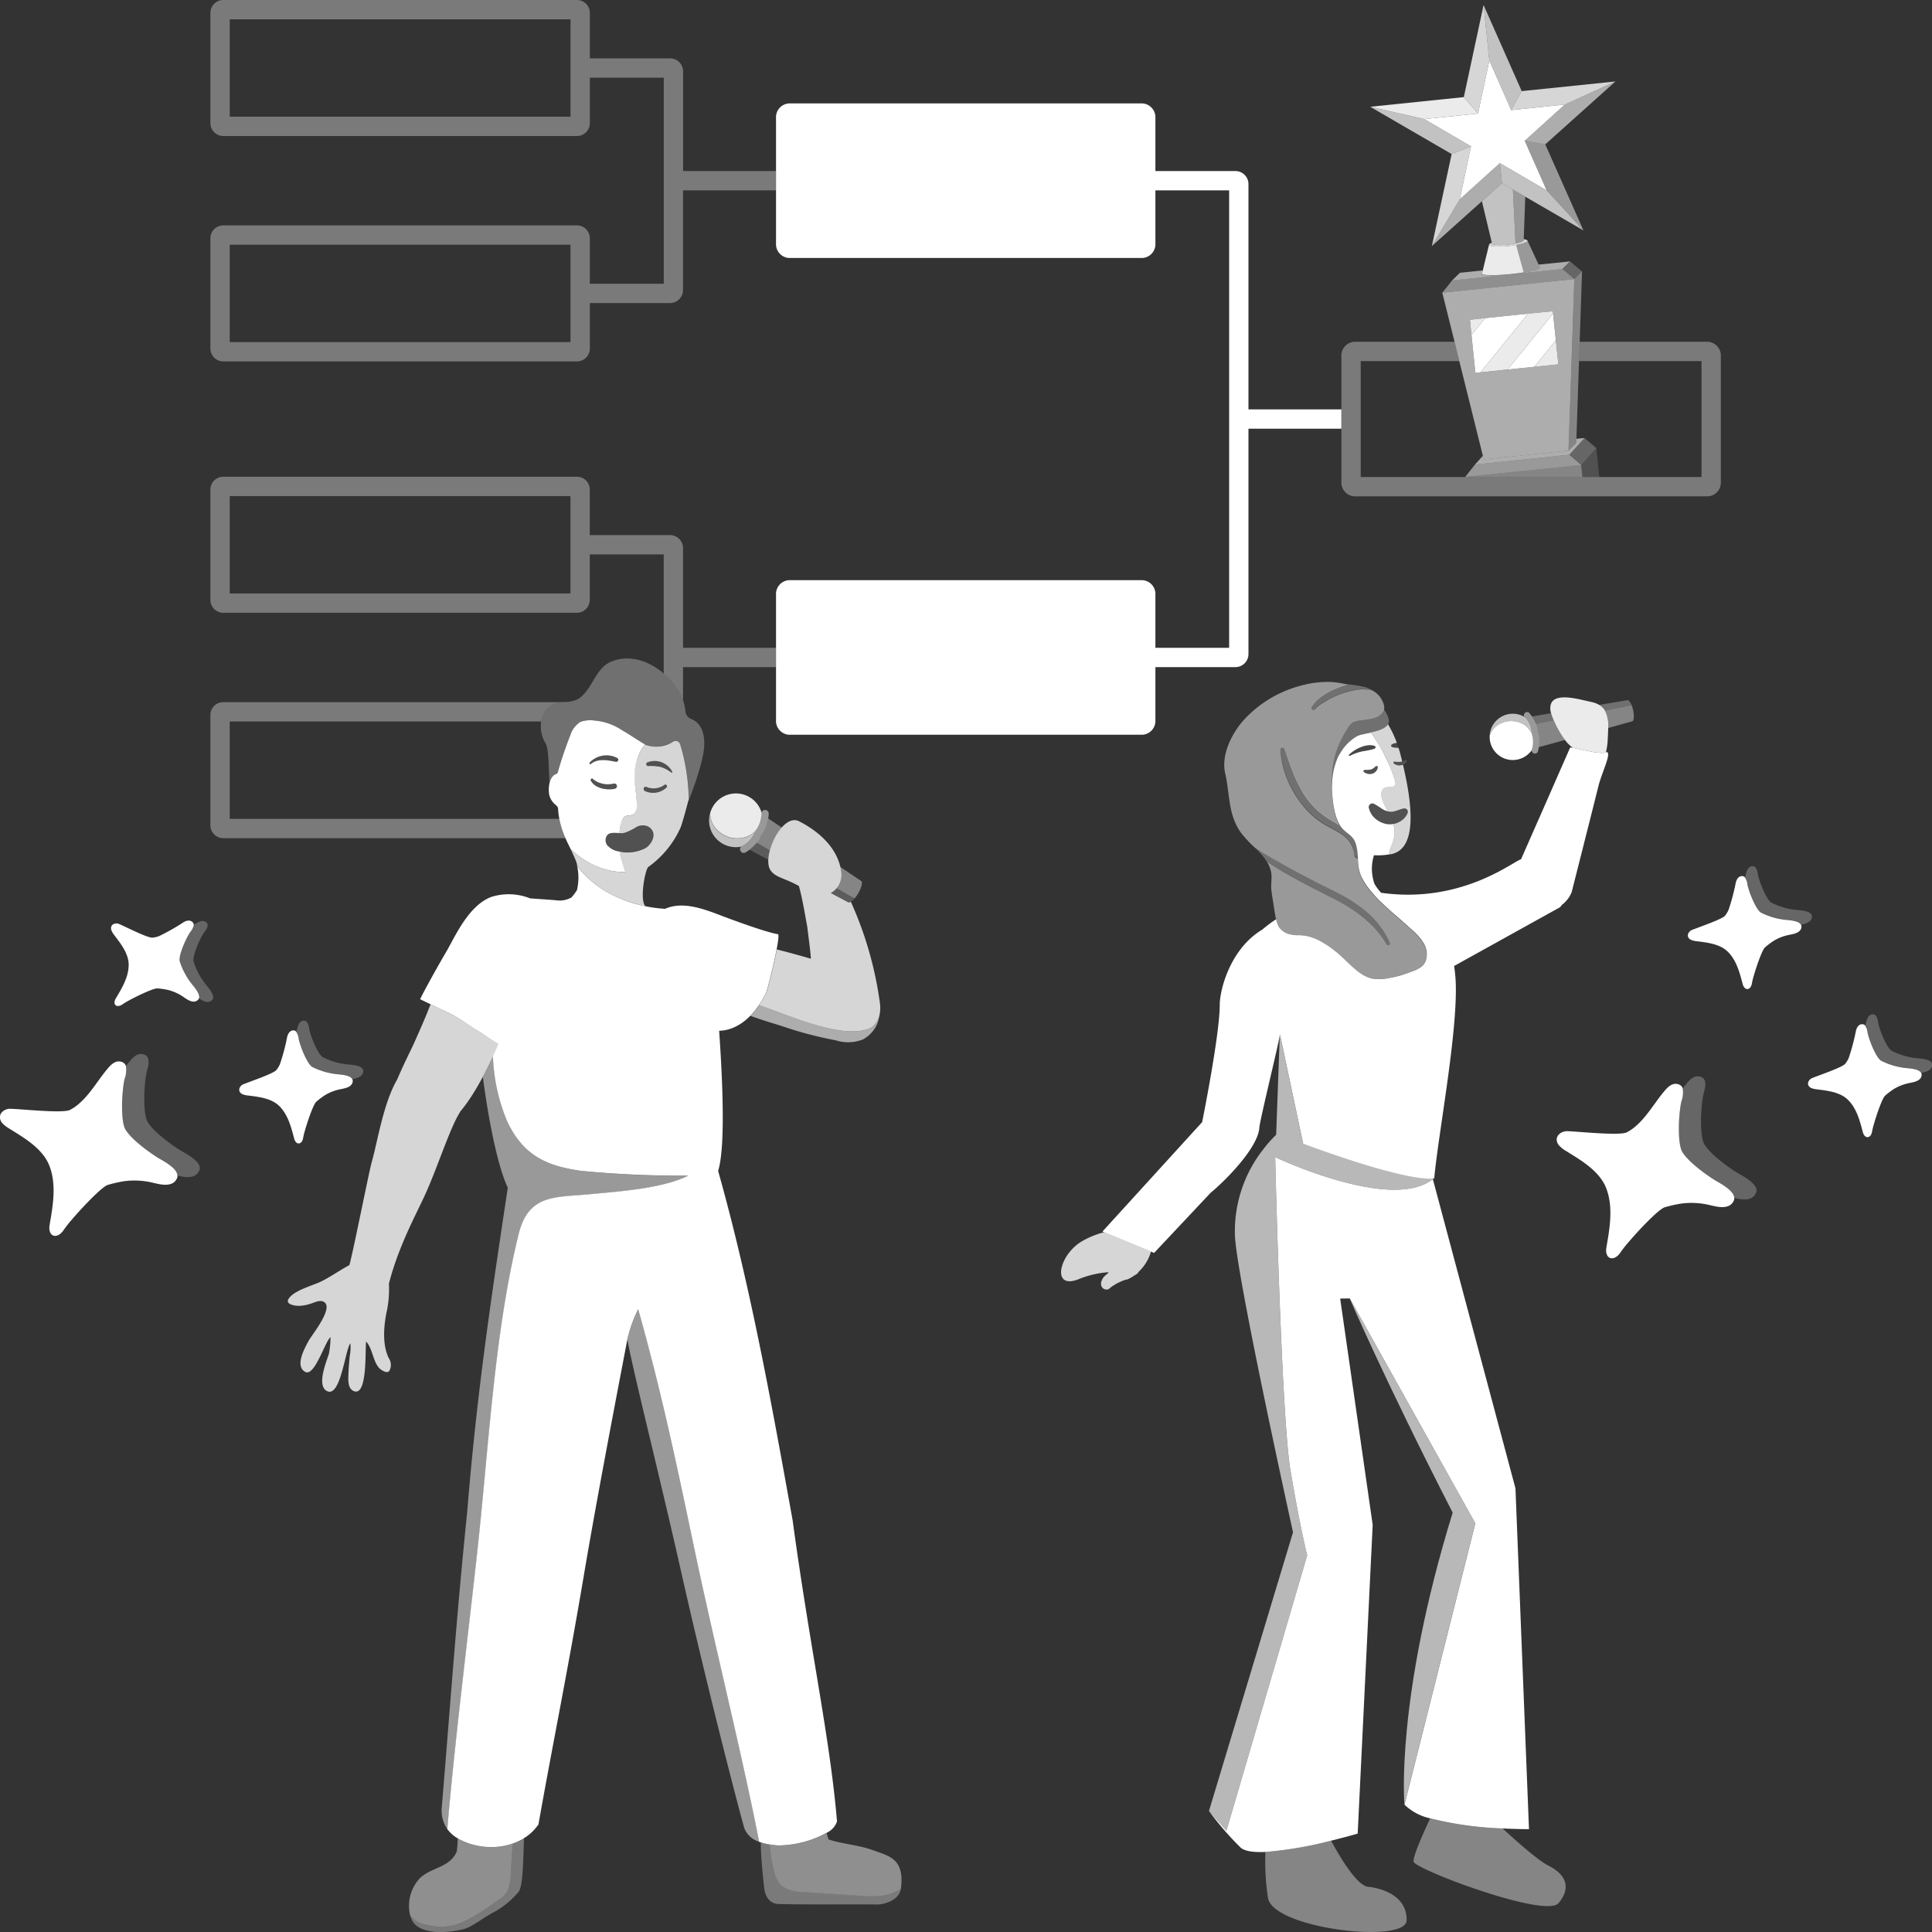 <svg viewBox="0 0 300 300" xmlns="http://www.w3.org/2000/svg"><rect x="0" y="0" width="300" height="300" fill="#333333" stroke="none"/><g fill="#fff"><path d="m 267.21 55.35 v 19.45 a 2.14 2.14 0 0 1 -2 2.27 h -54.92 a 2.15 2.15 0 0 1 -2 -2.27 v -19.45 a 2.15 2.15 0 0 1 2 -2.28 h 15.57 l .74 3 h -15.31 v 18 h 52.92 v -18 h -19.02 l .1 -3 h 19.92 a 2.15 2.15 0 0 1 2 2.28 z" opacity=".35"/><path d="m 261.07 171.05 c -.46 2.1 -.62 6.59 .15 7.84 .95 1.56 3.53 3.42 4.99 4.34 .51 .32 3.05 1.56 3.07 2.79 1.01 .23 2.83 .64 3.42 -.85 .52 -1.33 -2.48 -2.77 -3.04 -3.12 -1.46 -.93 -4.04 -2.79 -4.99 -4.34 -.77 -1.25 -.61 -5.74 -.15 -7.84 .08 -.36 .74 -2.1 -.28 -2.6 -1.04 -.5 -1.86 .43 -2.17 .77 -.27 .31 -.54 .64 -.8 .98 a 4.06 4.06 0 0 1 -.2 2.03 z" opacity=".25"/><path d="m 251.65 194.44 a 18.51 18.51 0 0 1 1.23 -1.56 c 1.78 -2.09 4.74 -5.16 5.61 -5.41 a 20.44 20.44 0 0 1 2.51 -.57 12.01 12.01 0 0 1 4.5 .23 c .87 .18 3.1 .9 3.76 -.78 a .84 .84 0 0 0 .03 -.34 c -.02 -1.23 -2.56 -2.46 -3.07 -2.79 -1.46 -.93 -4.04 -2.79 -4.99 -4.34 -.77 -1.25 -.61 -5.74 -.15 -7.84 a 4.07 4.07 0 0 0 .21 -2.03 .93 .93 0 0 0 -.49 -.57 c -1.04 -.5 -1.86 .43 -2.17 .77 -1.52 1.72 -2.8 4.09 -4.61 5.64 a 6.97 6.97 0 0 1 -1.42 .98 c -.86 .43 -4.84 .12 -7.42 -.07 -.78 -.06 -1.45 -.1 -1.85 -.11 -1.01 -.02 -2.17 .93 -1.3 2.15 a 4.58 4.58 0 0 0 1.12 .91 c 2.3 1.43 5.21 3.09 6.26 5.79 1.13 2.93 .55 6.2 .03 9.2 -.31 1.84 1.19 2.3 2.21 .74 z"/><path d="m 290.03 160.39 c .28 1.28 1.32 3.79 2.06 4.29 a 11.05 11.05 0 0 0 3.85 1.15 c .36 .05 2.07 .1 2.4 .77 .62 -.13 1.73 -.36 1.68 -1.33 -.05 -.87 -2.07 -.91 -2.46 -.96 a 11.1 11.1 0 0 1 -3.85 -1.15 c -.74 -.5 -1.78 -3.02 -2.06 -4.29 -.05 -.22 -.12 -1.35 -.81 -1.36 s -.92 .7 -1 .97 c -.07 .24 -.14 .49 -.19 .74 a 2.46 2.46 0 0 1 .38 1.17 z" opacity=".25"/><path d="m 290.7 175.68 a 11.19 11.19 0 0 1 .29 -1.17 c .46 -1.6 1.32 -4.04 1.74 -4.39 a 12.54 12.54 0 0 1 1.24 -.95 7.28 7.28 0 0 1 2.54 -1 c .52 -.12 1.94 -.28 1.88 -1.37 a .51 .51 0 0 0 -.07 -.19 c -.32 -.67 -2.03 -.72 -2.4 -.77 a 11.05 11.05 0 0 1 -3.85 -1.15 c -.74 -.5 -1.78 -3.02 -2.06 -4.29 a 2.47 2.47 0 0 0 -.4 -1.17 .57 .57 0 0 0 -.41 -.19 c -.7 -.02 -.92 .7 -1 .97 a 32.82 32.82 0 0 1 -1.13 4.27 4.31 4.31 0 0 1 -.54 .9 c -.37 .45 -2.64 1.28 -4.11 1.83 -.45 .17 -.83 .31 -1.05 .4 -.56 .24 -.97 1.06 -.18 1.51 a 2.77 2.77 0 0 0 .84 .22 c 1.63 .21 3.66 .4 4.91 1.63 1.36 1.33 1.86 3.28 2.33 5.07 .32 1.07 1.26 .95 1.43 -.16 z"/><path d="m 271.36 137.38 c .28 1.28 1.32 3.79 2.06 4.29 a 11.05 11.05 0 0 0 3.85 1.14 c .36 .05 2.07 .1 2.4 .77 .62 -.13 1.73 -.36 1.68 -1.33 -.05 -.87 -2.07 -.91 -2.46 -.96 a 11.05 11.05 0 0 1 -3.85 -1.14 c -.74 -.5 -1.78 -3.02 -2.06 -4.29 -.05 -.22 -.12 -1.35 -.81 -1.36 s -.92 .7 -1 .97 c -.07 .24 -.14 .49 -.19 .74 a 2.48 2.48 0 0 1 .38 1.17 z" opacity=".25"/><path d="m 272.04 152.67 a 11.51 11.51 0 0 1 .29 -1.17 c .46 -1.6 1.32 -4.04 1.74 -4.39 a 12.53 12.53 0 0 1 1.24 -.95 7.28 7.28 0 0 1 2.54 -1 c .53 -.12 1.94 -.28 1.88 -1.37 a .51 .51 0 0 0 -.07 -.19 c -.32 -.67 -2.03 -.72 -2.4 -.77 a 11.05 11.05 0 0 1 -3.85 -1.14 c -.74 -.5 -1.78 -3.02 -2.06 -4.29 a 2.47 2.47 0 0 0 -.4 -1.17 .57 .57 0 0 0 -.41 -.19 c -.7 -.02 -.92 .7 -1 .97 a 32.64 32.64 0 0 1 -1.13 4.27 4.2 4.2 0 0 1 -.54 .9 c -.37 .46 -2.64 1.28 -4.11 1.83 -.45 .17 -.83 .31 -1.05 .4 -.56 .24 -.97 1.06 -.18 1.51 a 2.75 2.75 0 0 0 .84 .22 c 1.63 .21 3.66 .4 4.91 1.63 1.36 1.33 1.86 3.28 2.33 5.07 .32 1.07 1.26 .95 1.43 -.17 z"/><path d="m 225.5 43.53 l -1.54 1.92 20.5 -2.12 -1.86 -1.57 z" opacity=".45"/><path d="m 229.03 72.14 l -1.51 1.91 18 -1.85 -1.84 -1.58 z" opacity=".5"/><path d="m 245.72 74.07 h -18.2 v -.02 l 18 -1.86 z" opacity=".4"/><path d="m 243.79 40.59 l -1.19 1.17 1.86 1.57 1.2 -1.17 z" opacity=".25"/><path d="m 246.04 68.01 l -2.36 2.61 1.84 1.58 2.36 -2.62 z" opacity=".25"/><path d="m 248.34 74.07 h -2.62 l -.2 -1.88 2.36 -2.61 z" opacity=".15"/><path d="m 231.26 9.39 l 3.4 7.71 8.33 -.87 -6.23 5.63 3.4 7.7 -7.26 -4.23 -6.23 5.62 1.75 -8.23 -7.25 -4.23 8.34 -.86 z"/><path d="m 221.17 18.49 l -8.41 -1.91 14.54 -1.5 2.21 2.55 z" opacity=".9"/><path d="m 230.37 .78 l .89 8.61 -1.75 8.24 -2.21 -2.55 z" opacity=".8"/><path d="m 231.26 9.39 l -.89 -8.61 5.92 13.37 -1.63 2.95 z" opacity=".7"/><path d="m 250.84 12.65 l -14.55 1.5 -1.63 2.95 8.33 -.87 z" opacity=".8"/><path d="m 212.76 16.58 l 8.41 1.91 7.25 4.23 -3.01 1.2 z" opacity=".7"/><path d="m 222.34 38.21 l 4.33 -7.26 1.75 -8.23 -3.01 1.2 z" opacity=".8"/><path d="m 239.95 22.42 l -3.19 -.56 3.4 7.7 5.72 6.22 z" opacity=".5"/><path d="m 222.34 38.21 l 4.33 -7.26 6.23 -5.62 .33 3.12 z" opacity=".6"/><path d="m 245.88 35.78 l -12.65 -7.33 -.33 -3.12 7.26 4.23 z" opacity=".7"/><path d="m 234.92 29.43 l -1.69 -.98 -3.12 2.8 1.57 6.57 c .02 .23 1.15 .31 2.5 .17 .42 -.04 .81 -.1 1.15 -.17 z" opacity=".7"/><path d="m 234.92 29.43 l .41 8.39 c .77 -.15 1.28 -.35 1.27 -.51 l .24 -6.77 z" opacity=".5"/><path d="m 234.26 38.2 c -1.65 .17 -3.01 .08 -3.04 -.21 l -1.09 4.47 a .08 .08 0 0 0 -.01 .05 c .06 .28 2.09 .3 4.57 .04 .69 -.07 1.34 -.16 1.92 -.25 l -1.18 -4.28 c -.36 .09 -.76 .14 -1.17 .18 z" opacity=".9"/><path d="m 239.15 41.59 a .07 .07 0 0 0 -.02 -.04 l -1.93 -4.16 c .02 .21 -.71 .47 -1.77 .66 l 1.18 4.28 c 1.51 -.24 2.54 -.52 2.54 -.73 z" opacity=".5"/><path d="m 236.6 37.14 l -.01 .17 c .02 .16 -.5 .36 -1.27 .51 -.34 .07 -.73 .13 -1.15 .17 -1.36 .14 -2.48 .06 -2.5 -.17 l -.03 -.14 c -.27 .11 -.43 .22 -.42 .32 .03 .28 1.39 .38 3.04 .21 s 2.97 -.54 2.94 -.82 c -.02 -.12 -.24 -.2 -.6 -.25 z" opacity=".8"/><path d="m 238.91 41.09 l .21 .46 a .07 .07 0 0 1 .02 .04 v .01 c 0 .2 -1.03 .49 -2.54 .73 -.58 .09 -1.23 .18 -1.92 .25 -2.48 .26 -4.51 .24 -4.57 -.04 v -.01 a .08 .08 0 0 1 .01 -.05 l .12 -.49 -3.55 .37 -1.2 1.18 17.1 -1.77 1.19 -1.18 z" opacity=".6"/><path d="m 244.78 68.14 l -.02 .66 -1.2 1.18 -13.16 1.36 -.14 -.56 -1.23 1.36 14.65 -1.52 2.36 -2.61 z" opacity=".6"/><path d="m 230.62 49.4 l -2.13 2.61 .61 5.89 .78 -.08 7.4 -9.11 z"/><path d="m 238.25 56.96 l 3.34 -4.12 -.43 -4.16 -7.07 8.7 z"/><path d="m 230.62 49.4 l -2.37 .25 .24 2.36 z" opacity=".9"/><path d="m 241.16 48.68 l -.04 -.36 -3.84 .39 -7.4 9.11 4.21 -.44 z" opacity=".9"/><path d="m 238.25 56.96 l 3.73 -.39 -.39 -3.73 z" opacity=".9"/><path d="m 239.95 22.42 l -3.19 -.56 6.23 -5.63 7.85 -3.58 z" opacity=".6"/><path d="m 245.66 42.15 l -.37 10.92 -.1 3 -.43 12.73 -1.2 1.18 .47 -13.91 .1 -3 .33 -9.74 z" opacity=".4"/><path d="m 223.96 45.45 l 1.9 7.62 .74 3 3.8 15.27 13.16 -1.36 .47 -13.91 .1 -3 .33 -9.74 z m 17.97 10.62 l .05 .5 -12.88 1.33 -.19 -1.83 -.31 -3 -.35 -3.42 12.87 -1.33 .5 4.75 z" opacity=".6"/><path d="m 237.85 113.9 a 4.53 4.53 0 0 1 .03 2.48 .54 .54 0 0 0 -.01 .07 3.59 3.59 0 0 1 -6.55 -2.22 l .03 -.07 a 3.08 3.08 0 0 1 1.67 -1.81 3.74 3.74 0 0 1 3.67 .21 3.26 3.26 0 0 1 1.16 1.34 z"/><path d="m 236.77 111.38 a 4.66 4.66 0 0 1 1.06 2.39 c .01 .05 .02 .09 .03 .13 a 3.26 3.26 0 0 0 -1.17 -1.33 3.74 3.74 0 0 0 -3.67 -.21 3.08 3.08 0 0 0 -1.67 1.81 l -.03 .07 a 3.59 3.59 0 0 1 5.4 -2.92 .47 .47 0 0 0 .05 .06 z" opacity=".7"/><path d="m 238.78 113.56 a 5.56 5.56 0 0 0 -1.29 -2.83 .49 .49 0 0 0 -.73 .66 6.65 6.65 0 0 1 1.11 4.99 .49 .49 0 0 0 .94 .29 5.57 5.57 0 0 0 -.03 -3.11 z" opacity=".5"/><path d="m 253.44 112.01 l -3.24 .9 -.48 .14 a 5.11 5.11 0 0 0 -.52 -2.73 l 4.16 -.82 a 4.51 4.51 0 0 1 .23 .76 c .19 .9 .14 1.69 -.15 1.75 z" opacity=".4"/><path d="m 243.02 114.9 l -1.96 .54 -2.1 .58 a 6.58 6.58 0 0 0 -.19 -2.47 c -.09 -.43 -.2 -.79 -.3 -1.11 l 2.81 -.56 a 14.67 14.67 0 0 0 1.74 3.02 z" opacity=".4"/><path d="m 241.29 111.89 l -2.81 .56 a 5.05 5.05 0 0 0 -.58 -1.2 l 2.96 -.5 a 9.33 9.33 0 0 0 .43 1.14 z" opacity=".3"/><path d="m 253.36 109.49 l -4.16 .82 a 2.35 2.35 0 0 0 -.87 -.85 l 4.38 -.74 c .19 -.02 .44 .29 .65 .77 z" opacity=".3"/><path d="m 222.49 183.09 c -6.44 5.16 -24.48 -3.41 -24.48 -3.41 s .94 40.1 2.37 48.62 2.6 13.22 2.6 13.22 l -12.54 42.75 -2.71 -3.07 a 46.02 46.02 0 0 0 4.89 5.67 c .64 .6 2.07 .78 3.87 .7 a 59.29 59.29 0 0 0 10.2 -1.75 c 2.4 -.59 4.13 -1.1 4.13 -1.1 l 2.33 -47.93 -5.05 -35.15 1.49 -.02 19.5 34.92 -11 43.69 a 8.27 8.27 0 0 0 3.99 2.12 53.37 53.37 0 0 0 11.25 1.57 c 2.39 .12 4.09 .11 4.09 .11 l -2.1 -52.92 z"/><path d="m 198.01 179.68 s 18.04 8.57 24.48 3.41 c .06 -.05 .12 -.09 .18 -.14 -.07 .01 -.14 .01 -.21 .01 -5.15 .28 -20.13 -5.42 -20.13 -5.42 l -.04 -.19 -.71 -3.35 -2.85 -13.46 -.55 15.19 -.02 .48 a 17.9 17.9 0 0 0 -1.9 2.13 20.53 20.53 0 0 0 -4.49 13.73 c .41 6.92 9.01 45.86 9.01 45.86 l -13.05 43.27 2.71 3.07 12.54 -42.74 s -1.16 -4.71 -2.6 -13.22 -2.37 -48.63 -2.37 -48.63 z" opacity=".65"/><path d="m 209.58 201.62 s 5.34 12.48 15.99 33.26 c -8.96 29.08 -7.49 45.34 -7.49 45.34 l 11 -43.69 z" opacity=".65"/><path d="m 221.54 148.22 a 3.49 3.49 0 0 1 -.06 .61 l -.11 .35 a 2.6 2.6 0 0 1 -.39 .64 2.69 2.69 0 0 1 -.69 .55 5.34 5.34 0 0 1 -.82 .39 c -.59 .24 -1.18 .45 -1.78 .62 s -1.21 .33 -1.84 .45 a 7.31 7.31 0 0 1 -2.81 .12 4.91 4.91 0 0 1 -1.51 -.61 c -.24 -.14 -.47 -.31 -.69 -.47 a 26.77 26.77 0 0 1 -2.19 -1.98 c -.32 -.32 -.64 -.61 -.95 -.87 a 2.51 2.51 0 0 0 -.27 -.22 c -.16 -.13 -.32 -.26 -.48 -.39 a 13.64 13.64 0 0 0 -1.78 -1.18 8.77 8.77 0 0 0 -1.15 -.55 6.3 6.3 0 0 0 -2.55 -.46 3.87 3.87 0 0 1 -.95 -.11 2.92 2.92 0 0 1 -1.89 -1.13 .88 .88 0 0 1 -.13 -.2 5.03 5.03 0 0 1 -.26 -.75 c -.01 -.06 -.04 -.12 -.05 -.16 l -.04 -.14 a 6.27 6.27 0 0 1 -.14 -.64 c -.01 -.06 -.01 -.12 -.02 -.16 -.11 -.56 -.18 -1.13 -.26 -1.66 -.13 -.75 -.27 -1.53 -.33 -2.28 -.06 -.82 .13 -1.66 -.01 -2.49 a 4.91 4.91 0 0 0 -.65 -1.67 c .62 .4 1.25 .79 1.88 1.18 2 1.2 4.07 2.28 6.13 3.34 .51 .26 1.01 .52 1.52 .77 .53 .27 1.06 .53 1.58 .81 a 26.96 26.96 0 0 1 2.89 1.8 19.93 19.93 0 0 1 1.95 1.62 14.37 14.37 0 0 1 2.62 3.29 c .01 .02 .04 .02 .05 .04 a .21 .21 0 0 0 .18 .08 .19 .19 0 0 0 .14 -.01 .27 .27 0 0 0 .13 -.34 13.4 13.4 0 0 0 -4.47 -5.49 26.09 26.09 0 0 0 -3.4 -2.15 c -.89 -.49 -1.8 -.94 -2.69 -1.36 -2.07 -1.04 -4.12 -2.13 -6.13 -3.25 -.37 -.21 -.73 -.42 -1.09 -.62 -.74 -.42 -1.46 -.85 -2.18 -1.29 -.35 -.22 -.71 -.45 -1.06 -.68 a 21.21 21.21 0 0 1 -1.93 -2.05 c -2.21 -2.85 -1.85 -6.12 -2.61 -9.41 -.66 -2.81 .96 -6.14 2.84 -8.26 a 18.27 18.27 0 0 1 8.71 -5.33 15.61 15.61 0 0 1 5.15 -.61 19.7 19.7 0 0 1 2.35 .39 10.48 10.48 0 0 0 -1.45 .46 13.13 13.13 0 0 0 -1.37 .61 11.13 11.13 0 0 0 -1.54 1 5.19 5.19 0 0 0 -1.27 1.4 .3 .3 0 0 0 .11 .41 .28 .28 0 0 0 .19 .04 .35 .35 0 0 0 .18 -.08 l .02 -.02 a 6.44 6.44 0 0 1 1.29 -1 c .24 -.15 .47 -.29 .72 -.44 s .51 -.27 .75 -.39 a 13.39 13.39 0 0 1 3.19 -1.07 c .28 -.06 .55 -.11 .84 -.14 a 4.37 4.37 0 0 1 .8 -.04 c .36 .01 .73 .04 1.09 .06 .06 .04 .13 .05 .19 .08 .16 .09 .33 .19 .48 .29 a 3.57 3.57 0 0 1 1.34 1.89 1.73 1.73 0 0 1 .04 .92 .68 .68 0 0 1 -.05 .15 2.04 2.04 0 0 1 -.49 .55 2.4 2.4 0 0 1 -.36 .24 3.73 3.73 0 0 1 -1.19 .39 2.28 2.28 0 0 1 -.41 .07 c -.42 .07 -.85 .11 -1.26 .17 a 3.97 3.97 0 0 0 -.68 .14 1.34 1.34 0 0 0 -.26 .09 1.37 1.37 0 0 0 -.22 .12 2.8 2.8 0 0 0 -.75 .91 c -.15 .25 -.29 .48 -.44 .73 s -.27 .47 -.39 .72 a 13.3 13.3 0 0 0 -1.35 3.84 c -.06 .27 -.09 .55 -.13 .84 -.01 .19 -.04 .4 -.05 .61 0 .05 -.01 .09 -.01 .14 -.01 .21 -.02 .44 -.04 .66 v .04 c -.02 .53 -.02 1.11 -.01 1.69 a 20.99 20.99 0 0 0 .22 2.57 .56 .56 0 0 0 .02 .14 c .04 .22 .07 .44 .12 .66 .01 .05 .01 .09 .02 .14 .06 .26 .12 .51 .19 .75 a .04 .04 0 0 1 .01 .04 c .07 .21 .14 .41 .22 .61 .02 .07 .05 .13 .07 .19 .07 .15 .13 .29 .21 .44 .02 .05 .06 .11 .08 .17 .02 .04 .05 .08 .07 .12 -.39 -.25 -.81 -.48 -1.24 -.75 a 15.58 15.58 0 0 1 -1.31 -.87 11.91 11.91 0 0 1 -2.69 -2.75 14.1 14.1 0 0 1 -.79 -1.26 22.15 22.15 0 0 1 -1.28 -2.71 c -.08 -.24 -.18 -.47 -.27 -.71 -.35 -.95 -.68 -1.93 -1.02 -2.91 a .23 .23 0 0 0 -.06 -.11 .3 .3 0 0 0 -.19 -.09 .34 .34 0 0 0 -.34 .34 9.66 9.66 0 0 0 .09 1.17 13.73 13.73 0 0 0 .93 3.42 15.67 15.67 0 0 0 1.06 2.14 16.42 16.42 0 0 0 1.34 1.92 12.96 12.96 0 0 0 2.57 2.45 c .12 .08 .25 .18 .37 .26 a 14.31 14.31 0 0 0 1.28 .74 c 1.85 .99 3.54 1.77 3.84 4.39 a .29 .29 0 0 0 .06 .18 c .01 .02 .04 .04 .06 .06 a .14 .14 0 0 0 .06 .06 .29 .29 0 0 0 .14 .05 v .01 a .75 .75 0 0 0 .16 -.01 c .01 .21 .02 .42 .04 .62 a .15 .15 0 0 1 .01 .07 c .01 .18 .02 .35 .05 .53 .01 .06 .01 .12 .02 .16 a 3.45 3.45 0 0 0 .12 .61 4.88 4.88 0 0 0 .16 .54 4.78 4.78 0 0 0 .21 .51 9.11 9.11 0 0 0 .55 .98 c .13 .21 .28 .42 .42 .62 .31 .4 .64 .79 .98 1.17 .05 .06 .12 .13 .18 .19 q .48 .53 .99 1.02 h .01 c .97 .93 1.99 1.8 3.01 2.68 a 1 1 0 0 1 .17 .15 c .22 .19 .45 .38 .66 .58 .37 .32 .73 .65 1.08 .98 l .01 .01 a 11.51 11.51 0 0 1 1.03 1.11 5.14 5.14 0 0 1 .44 .61 4.54 4.54 0 0 1 .34 .67 3.09 3.09 0 0 1 .22 .99 1.86 1.86 0 0 1 .03 .19 z" opacity=".5"/><path d="m 212.88 113.74 c -.47 .1 -.92 .19 -1.3 .28 -.13 .03 -.24 .06 -.35 .09 -.04 .01 -.08 .02 -.11 .03 a 2.14 2.14 0 0 0 -.33 .13 7.02 7.02 0 0 0 -2.69 2.66 c -.06 .11 -.14 .2 -.19 .31 a 8.63 8.63 0 0 0 -.39 .9 11.03 11.03 0 0 0 -.69 3.67 c 0 .18 -.02 .35 -.02 .53 -.02 -.59 -.01 -1.17 .01 -1.7 v -.04 c .01 -.23 .02 -.45 .04 -.66 0 -.05 .01 -.1 .01 -.14 .02 -.22 .03 -.43 .05 -.62 .03 -.28 .07 -.56 .12 -.83 a 13.55 13.55 0 0 1 1.36 -3.84 c .13 -.24 .26 -.48 .4 -.73 s .28 -.48 .43 -.72 a 2.81 2.81 0 0 1 .76 -.91 1.52 1.52 0 0 1 .22 -.12 2.15 2.15 0 0 1 .26 -.09 5.05 5.05 0 0 1 .69 -.14 c .41 -.06 .84 -.1 1.26 -.16 .14 -.02 .28 -.04 .42 -.07 a 4.2 4.2 0 0 0 1.19 -.4 3.08 3.08 0 0 0 .36 -.23 2.45 2.45 0 0 0 .19 -.17 1.29 1.29 0 0 0 .3 -.39 1.14 1.14 0 0 0 .05 -.16 4.06 4.06 0 0 1 .7 1.42 1.06 1.06 0 0 1 -.08 .78 c -.39 .73 -1.56 1.07 -2.67 1.32 z" fill-rule="evenodd" opacity=".3"/><path d="m 216.17 116.02 h -.01 a .23 .23 0 0 1 -.05 -.41 1.79 1.79 0 0 1 .78 -.24 q .13 .37 .26 .76 h -.12 a 3.24 3.24 0 0 1 -.86 -.11 z" opacity=".1"/><path d="m 209.49 117.19 a 3.68 3.68 0 0 1 .4 -.37 5.85 5.85 0 0 1 1.43 -.81 4.07 4.07 0 0 1 1.06 -.29 2.32 2.32 0 0 1 1.1 .1 .22 .22 0 0 1 .13 .13 .21 .21 0 0 1 0 .11 .2 .2 0 0 1 0 .06 c -.01 .02 -.04 .03 -.05 .05 s -.04 .05 -.07 .07 h -.01 c -.06 .02 -.12 .04 -.18 .06 a 4.16 4.16 0 0 1 -.48 .13 c -.11 .02 -.21 .05 -.32 .07 l -.98 .18 a 7.01 7.01 0 0 0 -.97 .27 6.34 6.34 0 0 0 -.92 .42 c -.02 .01 -.04 -.01 -.06 -.01 s -.05 .01 -.07 -.01 a .11 .11 0 0 1 -.01 -.16 z" opacity=".1"/><path d="m 216.52 129.75 a 3.65 3.65 0 0 0 .02 -.76 c -.01 -.09 -.02 -.17 -.03 -.25 a 5.05 5.05 0 0 0 -.17 -.79 2.93 2.93 0 0 0 .97 -.34 2.69 2.69 0 0 0 1.26 -1.34 .53 .53 0 0 0 -.59 -.73 l -.09 .02 a 3.84 3.84 0 0 0 -.71 .22 c -.22 .04 -.41 .16 -.59 .18 a 1.9 1.9 0 0 1 -.99 .05 c -.05 -.01 -.09 -.03 -.14 -.04 -.11 -.21 -.22 -.42 -.32 -.63 -.14 -.28 -.28 -.55 -.4 -.84 a 2.56 2.56 0 0 1 -.26 -1.45 1.34 1.34 0 0 1 .14 -.41 .71 .71 0 0 1 .2 -.24 1.49 1.49 0 0 1 .86 -.17 1.06 1.06 0 0 0 .16 -.01 1.45 1.45 0 0 0 .31 -.05 .87 .87 0 0 0 .41 -.25 c .19 -.2 .1 -.58 .02 -.85 -.01 -.04 -.03 -.09 -.04 -.12 a 27.01 27.01 0 0 0 -3.48 -6.95 c -.06 -.09 -.11 -.18 -.18 -.27 1.11 -.25 2.28 -.59 2.64 -1.28 a 15.92 15.92 0 0 1 1.38 2.91 1.79 1.79 0 0 0 -.78 .24 .23 .23 0 0 0 .05 .41 h .01 a 3.23 3.23 0 0 0 .86 .11 h .12 c .09 .3 .19 .59 .27 .91 s .16 .61 .23 .91 l .07 .29 a 1.06 1.06 0 0 1 -.3 .07 4.26 4.26 0 0 1 -.87 -.03 h -.03 a .15 .15 0 0 0 -.16 .15 .15 .15 0 0 0 .05 .12 1.36 1.36 0 0 0 1.08 .3 1.57 1.57 0 0 0 .35 -.1 c 1.66 7.01 2.04 13.23 -1.95 13.92 -.07 .01 -.14 .02 -.22 .03 a 6.73 6.73 0 0 1 .41 -1.46 7.23 7.23 0 0 0 .43 -1.48 z" opacity=".8"/><g fill-rule="evenodd"><path d="m 205.24 137.38 a 35.55 35.55 0 0 1 6.09 3.53 13.19 13.19 0 0 1 4.47 5.49 .27 .27 0 0 1 -.12 .34 .26 .26 0 0 1 -.14 .02 .25 .25 0 0 1 -.18 -.09 c -.01 -.02 -.04 -.02 -.05 -.04 a 13.93 13.93 0 0 0 -1.46 -2.07 16.17 16.17 0 0 0 -1.16 -1.23 18.93 18.93 0 0 0 -1.96 -1.62 26.63 26.63 0 0 0 -2.9 -1.8 c -1 -.54 -2.04 -1.03 -3.08 -1.57 -2.07 -1.07 -4.13 -2.15 -6.14 -3.35 q -.95 -.57 -1.88 -1.17 a 12.23 12.23 0 0 0 -1.95 -2.28 c 1.4 .92 2.86 1.76 4.33 2.59 2.02 1.13 4.06 2.22 6.13 3.25 z" opacity=".3"/><path d="m 210.83 133.16 a .5 .5 0 0 1 -.16 0 .42 .42 0 0 1 -.15 -.05 .39 .39 0 0 1 -.06 -.06 .4 .4 0 0 1 -.06 -.05 .44 .44 0 0 1 -.06 -.18 c -.29 -2.62 -1.99 -3.4 -3.83 -4.38 -.43 -.23 -.86 -.47 -1.28 -.74 -.13 -.08 -.25 -.18 -.37 -.27 a 13.17 13.17 0 0 1 -2.57 -2.44 16.33 16.33 0 0 1 -2.4 -4.06 13.9 13.9 0 0 1 -.93 -3.43 11.22 11.22 0 0 1 -.09 -1.16 .34 .34 0 0 1 .34 -.34 h .01 a .25 .25 0 0 1 .18 .09 .32 .32 0 0 1 .06 .11 c .34 .98 .67 1.96 1.03 2.9 q .13 .36 .27 .71 a 21.93 21.93 0 0 0 1.27 2.71 14.57 14.57 0 0 0 .8 1.26 12.02 12.02 0 0 0 2.69 2.76 c .44 .33 .88 .61 1.31 .87 s .84 .51 1.24 .75 a 3.94 3.94 0 0 0 .25 .36 l .01 .02 a 3.34 3.34 0 0 0 .27 .29 l .04 .04 c .59 .56 1.26 .89 1.68 1.69 .04 .07 .08 .14 .11 .22 a 4.36 4.36 0 0 1 .17 .52 c .01 .04 .02 .09 .03 .13 s .01 .07 .02 .1 c .02 .11 .05 .22 .06 .33 a .72 .72 0 0 0 .02 .1 c .01 .06 .02 .12 .02 .19 .01 .12 .03 .24 .04 .36 .01 .16 .02 .32 .03 .48 a 1.26 1.26 0 0 0 .01 .17 z" opacity=".3"/><path d="m 211.76 107.01 a 4.28 4.28 0 0 0 -.8 .03 c -.28 .04 -.56 .08 -.83 .14 a 13.12 13.12 0 0 0 -3.19 1.07 q -.38 .18 -.75 .38 c -.25 .14 -.49 .28 -.72 .43 a 7.13 7.13 0 0 0 -1.3 1 l -.02 .02 a .3 .3 0 0 1 -.48 -.36 5.08 5.08 0 0 1 1.27 -1.4 10.23 10.23 0 0 1 1.54 -1 14.43 14.43 0 0 1 1.37 -.62 11.83 11.83 0 0 1 1.44 -.45 l .14 .03 a 16.11 16.11 0 0 1 2.72 .47 c .24 .09 .48 .2 .71 .3 -.37 -.01 -.74 -.03 -1.1 -.04 z" opacity=".3"/></g><path d="m 249.67 116.92 a .26 .26 0 0 0 -.16 -.15 .86 .86 0 0 1 -.15 .07 c -.96 .32 -4.01 -.53 -5.13 -.72 -.26 -.05 -.41 -.06 -.43 -.02 l -.03 .07 c -.49 1.12 -.99 2.27 -1.49 3.39 -1.02 2.34 -2.04 4.66 -3.06 6.98 -1.01 2.29 -2.03 4.6 -3.03 6.89 -1.12 .24 -9.2 6.97 -21.73 5.2 a 8.56 8.56 0 0 1 -1.02 -1.36 7 7 0 0 1 -.09 -4.47 11.23 11.23 0 0 0 2.34 -.12 5.74 5.74 0 0 1 .42 -1.46 7.4 7.4 0 0 0 .42 -1.48 3.31 3.31 0 0 0 .02 -.76 l -.04 -.24 a 4.41 4.41 0 0 0 -.16 -.79 3.28 3.28 0 0 1 -1.07 0 3.68 3.68 0 0 1 -1.8 -.91 3.1 3.1 0 0 1 -.93 -1.61 .49 .49 0 0 1 .06 -.38 .55 .55 0 0 1 .74 -.23 l .03 .01 .1 .06 c .43 .22 .8 .5 1.15 .72 a 2.51 2.51 0 0 0 .85 .36 c -.1 -.2 -.21 -.4 -.32 -.63 -.14 -.27 -.28 -.55 -.39 -.83 a 2.56 2.56 0 0 1 -.26 -1.46 1.27 1.27 0 0 1 .06 -.22 .61 .61 0 0 1 .08 -.17 .57 .57 0 0 1 .2 -.25 1.58 1.58 0 0 1 .86 -.16 c .05 0 .1 -.01 .15 -.01 a 2.36 2.36 0 0 0 .31 -.05 .87 .87 0 0 0 .41 -.24 c .2 -.21 .09 -.59 .01 -.86 -.01 -.05 -.02 -.09 -.04 -.13 a 24.35 24.35 0 0 0 -1.34 -3.27 22.77 22.77 0 0 0 -1.08 -2.04 c -.34 -.56 -.7 -1.1 -1.05 -1.63 -.07 -.09 -.13 -.19 -.19 -.27 -.46 .1 -.92 .19 -1.29 .28 -.14 .02 -.26 .06 -.36 .08 -.04 .01 -.08 .02 -.12 .04 -.12 .05 -.23 .08 -.34 .13 a 7.11 7.11 0 0 0 -2.67 2.66 c -.06 .1 -.14 .2 -.2 .3 a 7.74 7.74 0 0 0 -.39 .9 11.06 11.06 0 0 0 -.68 3.67 c 0 .19 -.02 .36 -.02 .53 a 21.47 21.47 0 0 0 .22 2.57 .55 .55 0 0 0 .02 .14 c .04 .22 .07 .43 .13 .66 .01 .05 .01 .09 .02 .14 .06 .26 .12 .51 .19 .75 a .04 .04 0 0 1 .01 .04 c .07 .21 .14 .42 .22 .61 .02 .07 .05 .13 .07 .19 a 3.01 3.01 0 0 0 .22 .44 c .02 .05 .06 .11 .08 .16 .02 .03 .05 .08 .07 .12 .08 .13 .17 .26 .27 .38 .02 .04 .06 .06 .08 .09 .06 .07 .12 .14 .17 .2 a .19 .19 0 0 1 .06 .04 c .58 .57 1.25 .88 1.68 1.68 a 2.26 2.26 0 0 1 .1 .23 3.45 3.45 0 0 1 .16 .48 .05 .05 0 0 0 .01 .04 c .01 .08 .04 .16 .05 .24 s .03 .14 .05 .22 c 0 .04 .01 .07 .01 .1 a 2.17 2.17 0 0 1 .05 .29 .34 .34 0 0 0 .01 .1 1.48 1.48 0 0 0 .02 .22 v .03 c .01 .15 .04 .31 .04 .48 a 1.11 1.11 0 0 1 .01 .2 h .01 c 0 .21 .01 .43 .02 .63 a .15 .15 0 0 1 .01 .07 c .01 .17 .02 .35 .05 .53 .01 .06 .01 .12 .02 .16 a 3.75 3.75 0 0 0 .12 .61 4.89 4.89 0 0 0 .16 .53 4.09 4.09 0 0 0 .21 .51 10.05 10.05 0 0 0 .56 .97 5.9 5.9 0 0 0 .43 .63 c .3 .41 .64 .79 .97 1.17 .05 .06 .12 .13 .17 .19 .33 .36 .65 .7 1 1.02 h .01 c .96 .94 1.98 1.81 3.01 2.69 a .97 .97 0 0 1 .16 .15 c .22 .2 .45 .38 .66 .58 .36 .33 .73 .65 1.08 .97 l .01 .01 a 11.89 11.89 0 0 1 1.04 1.11 5.31 5.31 0 0 1 .43 .61 3.35 3.35 0 0 1 .35 .67 3.14 3.14 0 0 1 .22 .98 1.96 1.96 0 0 1 .01 .25 3.41 3.41 0 0 1 -.06 .61 c -.03 .12 -.07 .24 -.1 .36 a 2.52 2.52 0 0 1 -.39 .64 2.48 2.48 0 0 1 -.69 .54 4.17 4.17 0 0 1 -.82 .39 c -.59 .23 -1.17 .44 -1.77 .63 a 16.5 16.5 0 0 1 -1.84 .44 7.14 7.14 0 0 1 -2.8 .13 5.13 5.13 0 0 1 -1.5 -.61 c -.24 -.15 -.48 -.31 -.7 -.48 a 27.35 27.35 0 0 1 -2.19 -1.98 c -.33 -.31 -.64 -.6 -.96 -.87 a 2.34 2.34 0 0 0 -.27 -.22 c -.16 -.13 -.32 -.27 -.49 -.39 a 13.81 13.81 0 0 0 -1.77 -1.17 7.51 7.51 0 0 0 -1.16 -.56 6.36 6.36 0 0 0 -2.55 -.46 3.84 3.84 0 0 1 -.95 -.1 2.89 2.89 0 0 1 -1.9 -1.12 .71 .71 0 0 1 -.13 -.21 4.88 4.88 0 0 1 -.27 -.75 c -.01 -.06 -.04 -.12 -.05 -.16 l -.04 -.14 a 20.83 20.83 0 0 0 -2.12 1.59 .43 .43 0 0 0 -.09 .06 c -4.87 2.94 -6.54 9.23 -6.54 11.67 .01 4.59 -2.73 18.18 -2.73 18.18 l -15.48 16.99 .3 .13 7.23 2.99 .49 .2 8.78 -9.34 c 2.2 -1.8 7.36 -6.96 7.56 -10.11 .06 -1.12 3.12 -13.47 3.2 -14.51 l 2.85 13.46 .71 3.35 .05 .19 s 14.97 5.7 20.12 5.43 l -.02 -.08 .24 .07 c .7 -7.54 4.13 -25.07 3.21 -32.14 -.03 -.29 -.08 -.59 -.12 -.87 l 16.42 -9.11 a 1.19 1.19 0 0 0 .3 -.37 4.64 4.64 0 0 0 1.54 -1.99 c .73 -2.9 1.47 -5.79 2.2 -8.7 .65 -2.55 1.29 -5.12 1.93 -7.67 .48 -1.99 1.78 -4.57 1.49 -5.24 z m -39.13 .04 a 5.37 5.37 0 0 0 -.92 .41 l -.01 .01 a .54 .54 0 0 0 -.06 -.01 c -.02 0 -.05 .01 -.07 -.01 a .1 .1 0 0 1 -.04 -.07 .1 .1 0 0 1 .04 -.08 3.07 3.07 0 0 1 .39 -.37 5.79 5.79 0 0 1 1.42 -.81 3.86 3.86 0 0 1 1.07 -.29 2.25 2.25 0 0 1 1.1 .09 .22 .22 0 0 1 .13 .14 .34 .34 0 0 1 0 .1 c -.01 .01 0 .04 -.01 .06 a .18 .18 0 0 1 -.05 .05 c -.01 .01 -.04 .06 -.07 .07 -.07 .02 -.13 .03 -.19 .06 -.16 .05 -.32 .09 -.48 .13 -.12 .02 -.22 .05 -.32 .07 l -.98 .17 a 10.05 10.05 0 0 0 -.94 .27 z m 1.23 2.92 a .2 .2 0 0 1 .01 -.28 .2 .2 0 0 1 .11 -.05 l .05 -.01 a 3.35 3.35 0 0 0 .94 -.06 .98 .98 0 0 0 .38 -.19 c .13 -.08 .23 -.21 .39 -.31 l .02 -.01 c .02 -.02 .08 -.02 .12 -.02 a .17 .17 0 0 1 .16 .18 v .01 a 1.23 1.23 0 0 1 -.87 1 1.45 1.45 0 0 1 -1.3 -.27 z"/><path d="m 213.08 120.11 a 1.38 1.38 0 0 1 -1.3 -.24 .19 .19 0 0 1 -.06 -.13 .19 .19 0 0 1 .18 -.2 h .04 a 3.31 3.31 0 0 0 .94 -.07 .91 .91 0 0 0 .38 -.19 c .13 -.08 .23 -.2 .4 -.31 l .02 -.01 a .18 .18 0 0 1 .25 .06 .18 .18 0 0 1 .03 .11 1.22 1.22 0 0 1 -.88 .98 z" opacity=".15"/><path d="m 216.52 118.28 h .03 a 4.26 4.26 0 0 0 .87 .03 1.06 1.06 0 0 0 .3 -.07 c .16 -.06 .32 -.14 .52 -.21 h .01 a .14 .14 0 0 1 .11 0 .14 .14 0 0 1 .07 .19 1.06 1.06 0 0 1 -.59 .52 1.57 1.57 0 0 1 -.35 .1 1.36 1.36 0 0 1 -1.08 -.3 .15 .15 0 0 1 .11 -.27 z" opacity=".15"/><path d="m 212.61 125.04 a .56 .56 0 0 1 .77 -.22 l .11 .06 c .42 .23 .8 .51 1.14 .72 a 2.76 2.76 0 0 0 .85 .37 c .05 .01 .1 .03 .14 .04 a 1.9 1.9 0 0 0 .99 -.05 c .19 -.02 .37 -.14 .59 -.18 a 3.84 3.84 0 0 1 .71 -.22 l .09 -.02 a .53 .53 0 0 1 .59 .73 2.69 2.69 0 0 1 -1.26 1.34 2.93 2.93 0 0 1 -.97 .34 3.18 3.18 0 0 1 -1.08 0 3.61 3.61 0 0 1 -1.79 -.92 3.06 3.06 0 0 1 -.93 -1.6 .57 .57 0 0 1 .05 -.39 z" opacity=".15"/><path d="m 240.43 289.69 c -1.54 -.78 -4.68 -3.53 -7.1 -5.77 a 53.37 53.37 0 0 1 -11.25 -1.57 c -.9 1.91 -2.7 5.87 -2.58 6.73 .16 1.15 20.51 8.85 22.52 6.43 s 1.13 -4.45 -1.59 -5.82 z" opacity=".4"/><path d="m 212.44 292.98 c -1.78 -.19 -4.5 -4.83 -5.75 -7.16 a 59.29 59.29 0 0 1 -10.2 1.75 37.1 37.1 0 0 0 .41 7.17 c .85 4.75 21.45 7.16 21.52 3.45 s -3.61 -4.96 -5.98 -5.21 z" opacity=".4"/><path d="m 171.48 191.33 a 13.58 13.58 0 0 0 -3.31 1.32 c -3.7 2.02 -4.99 7.62 -.78 6.02 a 15.02 15.02 0 0 1 4.72 -1.12 c .09 .15 -.53 .42 -.86 .94 -.89 1.41 .54 2.2 1.14 1.48 a 8.03 8.03 0 0 1 2.51 -1.29 l .04 .03 a 4.59 4.59 0 0 0 1.09 -.59 5.32 5.32 0 0 0 .74 -.49 l -.09 -.03 a 6.87 6.87 0 0 0 2.05 -3.27 z" opacity=".8"/><path d="m 249.72 113.05 c -.01 .53 -.04 1.1 -.07 1.69 a 9.99 9.99 0 0 1 -.29 2.1 c -.96 .32 -4.01 -.53 -5.13 -.72 a 5.48 5.48 0 0 1 -1.22 -1.22 14.69 14.69 0 0 1 -1.73 -3.01 9.42 9.42 0 0 1 -.43 -1.15 2.24 2.24 0 0 1 -.1 -.43 c -.36 -3.16 4.1 -1.8 6.42 -1.29 a 3.94 3.94 0 0 1 1.16 .44 2.35 2.35 0 0 1 .87 .85 5.11 5.11 0 0 1 .52 2.74 z" opacity=".9"/><path d="m 90.34 181.83 c -5.55 -.75 -9.09 -2.44 -11.57 -7.72 a 28.59 28.59 0 0 1 -2.2 -10.13 c -.49 1.06 -1.02 2.15 -1.59 3.22 .91 7.09 2.39 14.13 3.87 17.22 -2.52 16.75 -4.81 31.81 -6.31 50.44 -1.69 16.4 -2.63 30.12 -3.95 45.89 a 5.02 5.02 0 0 0 .89 3.3 c 1.05 -12.51 2.94 -27.7 4.55 -42.03 1.9 -16.92 2.68 -34.83 6.55 -50.41 1.55 -6.25 5.75 -5.62 11.14 -6.16 4.22 -.42 11.15 -.85 15.18 -2.87 a 163.78 163.78 0 0 1 -16.56 -.75 z" opacity=".5"/><path d="m 117.31 129.02 a 5.23 5.23 0 0 0 .94 -2.71 .52 .52 0 0 1 .02 -.08 4.15 4.15 0 0 0 -7.56 -1 4.24 4.24 0 0 0 -.44 1.03 c 0 .03 .01 .06 .01 .09 a 3.56 3.56 0 0 0 1.17 2.59 4.32 4.32 0 0 0 4.1 1.1 3.76 3.76 0 0 0 1.76 -1.02 z" opacity=".9"/><path d="m 115.2 131.39 a 5.4 5.4 0 0 0 2.03 -2.23 l .08 -.13 a 3.76 3.76 0 0 1 -1.77 1.04 4.32 4.32 0 0 1 -4.1 -1.1 3.56 3.56 0 0 1 -1.17 -2.59 .37 .37 0 0 0 -.01 -.09 4.15 4.15 0 0 0 4.86 5.17 .63 .63 0 0 1 .08 -.07 z" opacity=".7"/><path d="m 118.2 129.74 a 6.44 6.44 0 0 1 -2.44 2.63 .56 .56 0 0 1 -.56 -.98 7.68 7.68 0 0 0 3.04 -5.07 .56 .56 0 0 1 1.13 .03 6.43 6.43 0 0 1 -1.17 3.39 z" opacity=".5"/><path d="m 133.71 136.79 l -3.22 -2.17 a 7.94 7.94 0 0 1 .15 .81 3.19 3.19 0 0 1 -.74 2.49 l 2.8 1.59 a 5.44 5.44 0 0 0 .54 -.75 c .55 -.91 .76 -1.8 .47 -1.97 z" opacity=".4"/><path d="m 121.39 128.5 l -2.08 -1.4 a 7.43 7.43 0 0 1 -1.11 2.64 12.81 12.81 0 0 1 -.73 1.1 l 2.08 1.19 a 9.16 9.16 0 0 1 1.84 -3.53 z" opacity=".4"/><path d="m 129.9 137.92 a 3.35 3.35 0 0 1 -.9 .75 l 2.71 1.44 c .2 .12 .59 -.14 .99 -.6 z" opacity=".2"/><path d="m 119.55 132.02 l -2.08 -1.19 a 5.6 5.6 0 0 1 -1.08 1.12 l 2.92 1.55 a 6.85 6.85 0 0 1 .24 -1.48 z" opacity=".2"/><path d="m 136.66 155.97 a 56.6 56.6 0 0 0 -4.54 -15.94 c -.17 .1 -.31 .14 -.41 .08 l -2.71 -1.44 a 3.22 3.22 0 0 0 1.64 -3.24 c -.43 -3.47 -3.17 -6.17 -6.55 -7.9 -2.67 -1.37 -5.97 5.63 -4.38 7.7 .8 1.05 2.17 1.13 4.35 2.35 .5 1.88 .8 3.63 1.15 5.56 l .14 .79 s .49 3.76 .54 4.6 c .01 .11 .01 .23 .01 .34 -1.77 -.52 -3.52 -1 -5.28 -1.44 -.49 2.57 -1.46 6.36 -1.62 6.67 a 15.53 15.53 0 0 1 -1.13 1.97 c .74 .27 1.49 .54 2.3 .83 3.33 1.2 11.61 4.7 15.24 2.59 a 3.48 3.48 0 0 0 1.1 -1.6 5.67 5.67 0 0 0 .15 -1.92 z" opacity=".8"/><path d="m 135.43 159.49 c -3.63 2.12 -11.91 -1.39 -15.24 -2.59 -.82 -.29 -1.56 -.56 -2.3 -.83 a 12.1 12.1 0 0 1 -1.36 1.67 c 2.04 .76 4.33 1.38 5.78 1.89 a 58.04 58.04 0 0 0 7.27 1.87 c .06 .01 .11 .02 .16 .03 a 6.28 6.28 0 0 0 4.26 -.13 4.95 4.95 0 0 0 2.53 -3.5 3.48 3.48 0 0 1 -1.1 1.59 z" opacity=".6"/><path d="m 117.9 286 c -2.54 -13 -6.67 -29.54 -9.8 -44.28 -2.83 -13.32 -5.09 -24.59 -8.98 -38.42 a 20.06 20.06 0 0 0 -1.7 4.71 c 1.01 5.47 4.85 20.53 8.22 35.48 4.67 20.76 9.74 39.87 9.96 40.45 a 3.61 3.61 0 0 0 2.3 2.06 z" opacity=".5"/><path d="m 77.41 162.13 c -1.01 -.56 -1.92 -1.27 -2.98 -1.91 -1.69 -1.02 -2.69 -1.91 -4.42 -2.76 -.71 -.35 -2.07 -1 -3.15 -1.52 -.84 2.16 -1.44 3.5 -2.45 5.78 -.58 1.31 -1.71 3.47 -2.73 5.89 -2.16 3.71 -3.02 9.53 -3.95 12.81 -.46 1.63 -2.91 14.09 -3.48 16.03 -1.52 .8 -3 1.88 -4.47 2.58 -1.23 .59 -4.43 1.43 -5.04 2.8 -.32 .72 1.06 .97 1.78 .94 a 6.37 6.37 0 0 0 1.77 -.35 c .53 -.17 1.26 -.54 1.83 -.34 2 .71 -1.68 5.17 -2.17 6.08 -.57 1.06 -2.24 3.92 -.57 4.86 1.47 .83 3.07 -4.69 3.94 -5.39 a 12.91 12.91 0 0 1 -.26 2.63 c -.26 .76 -.54 1.52 -.74 2.3 -.25 .94 -.72 3.04 .59 3.5 2 .71 2.7 -6.46 3.49 -7.48 a 6.79 6.79 0 0 1 -.1 2.03 c -.07 .86 -.16 1.72 -.19 2.58 -.03 .91 -.2 2.46 .89 2.84 2.13 .75 1.65 -6.76 1.86 -7.72 .99 1.14 1.01 2.85 1.92 4.01 .26 .34 1.3 1.08 1.68 .54 a 1.89 1.89 0 0 0 -.1 -1.98 c -1.05 -2.17 -.77 -5.17 -.25 -7.52 a 16.46 16.46 0 0 0 .28 -4.03 l .01 -.04 c 1.5 -5.86 4.31 -10.9 5.65 -13.87 1.93 -4.25 3.78 -10.18 5.36 -12.7 .03 -.05 .06 -.1 .08 -.15 2.34 -2.77 4.4 -6.99 5.92 -10.44 z" opacity=".8"/><path d="m 81.36 285.45 c -.12 4.18 -.2 7.77 -.92 8.42 a 13.53 13.53 0 0 1 -4.09 3.23 c -1.58 .87 -3.1 2.16 -4.52 2.5 -2.95 .68 -6.65 .67 -7.78 -1.3 a 3.94 3.94 0 0 1 -.36 -.86 4.14 4.14 0 0 0 2.57 1.44 c 2.97 .76 5.02 .04 7.66 -1.52 1.42 -.82 2.68 -1.77 4.03 -2.72 1.21 -.84 1.38 -2.83 1.42 -4.54 .01 -.49 .14 -2.16 .24 -3.82 a 8.44 8.44 0 0 0 1.75 -.83 z" opacity=".35"/><path d="m 79.61 286.28 c -.1 1.65 -.23 3.33 -.24 3.82 -.04 1.71 -.2 3.7 -1.42 4.54 -1.36 .95 -2.62 1.9 -4.03 2.72 -2.64 1.56 -4.68 2.28 -7.66 1.52 a 4.14 4.14 0 0 1 -2.57 -1.44 6.32 6.32 0 0 1 1.51 -5.8 c 1.88 -1.76 4.52 -1.55 5.72 -4.1 .1 -.74 .14 -1.43 .17 -2.07 a 9.87 9.87 0 0 0 3.25 1.17 10.37 10.37 0 0 0 5.27 -.36 z" opacity=".45"/><path d="m 139.89 293.27 c 0 .02 0 .04 -.01 .05 -.21 .11 -.46 .24 -.76 .38 -2.28 1.14 -4.74 .71 -7.18 .55 s -4.9 -.33 -7.35 -.49 a 5.31 5.31 0 0 1 -3.26 -.98 4.72 4.72 0 0 1 -1.18 -2.4 22.14 22.14 0 0 1 -.63 -3.97 c .45 .07 .92 .12 1.36 .16 a 16.01 16.01 0 0 0 7.48 -1.96 6.25 6.25 0 0 0 .32 1.03 c 2.35 .74 4.64 .83 7.03 1.71 s 4.79 1.3 4.18 5.92 z" opacity=".45"/><path d="m 139.88 293.32 c -.27 1.84 -2.76 2.42 -3.63 2.41 -5.48 -.05 -9.81 .04 -15.29 -.07 -2.1 -.05 -2.27 -2.28 -2.31 -2.63 -.21 -1.93 -.49 -4.46 -.52 -6.96 a 7.55 7.55 0 0 0 1.39 .33 22.14 22.14 0 0 0 .63 3.97 4.72 4.72 0 0 0 1.18 2.4 5.31 5.31 0 0 0 3.26 .98 c 2.45 .15 4.9 .32 7.35 .49 s 4.9 .6 7.18 -.55 c .29 -.14 .54 -.27 .76 -.37 z" opacity=".35"/><path d="m 98.74 128.47 a 7.95 7.95 0 0 1 -1.82 .86 c -.78 .14 -2.06 -.26 -2.6 .31 a 1.32 1.32 0 0 0 -.05 1.57 c .73 1.17 4.07 1.6 5.97 .48 .88 -.52 2.04 -2.32 .49 -3.34 a 2.03 2.03 0 0 0 -1.99 .12 z" opacity=".15"/><path d="m 91.74 121.21 c .63 1.23 2.54 1.56 3.76 1.26 a .41 .41 0 0 0 -.22 -.79 3.63 3.63 0 0 1 -3.21 -.73 c -.17 -.18 -.43 .05 -.33 .26 z" opacity=".15"/><path d="m 103.18 121.87 a 2.88 2.88 0 0 1 -2.82 .32 c -.43 -.15 -.59 .5 -.19 .67 a 3.03 3.03 0 0 0 3.32 -.58 c .21 -.21 -.06 -.6 -.31 -.41 z" opacity=".15"/><path d="m 91.75 118.64 c 1.08 -.92 2.61 -.59 3.87 -.35 a .32 .32 0 0 0 .25 -.58 3.61 3.61 0 0 0 -4.31 .74 .14 .14 0 0 0 .2 .2 z" opacity=".15"/><path d="m 104.39 119.83 a 3.07 3.07 0 0 0 -3.91 -1.44 .3 .3 0 0 0 .15 .55 7.99 7.99 0 0 1 1.92 .13 5.33 5.33 0 0 1 1.69 .88 .1 .1 0 0 0 .14 -.03 .1 .1 0 0 0 .01 -.09 z" opacity=".15"/><path d="m 88.68 131.9 a 14.87 14.87 0 0 1 .9 2.24 c .08 .2 .16 .41 .26 .61 a 16.15 16.15 0 0 0 6.27 4.69 28.35 28.35 0 0 0 4.12 1.3 c -.95 -.96 -.06 -5.71 .44 -6.12 a 15.06 15.06 0 0 0 5 -6.1 c .32 -.79 1.01 -3.41 1.27 -4.4 a 30.1 30.1 0 0 0 -1.33 -8.54 .72 .72 0 0 0 -.88 -.51 .73 .73 0 0 0 -.17 .07 4.82 4.82 0 0 1 -4.36 .5 l -.06 -.03 a 8.31 8.31 0 0 0 -1.56 6.16 c .11 1.12 .29 2.24 .29 3.37 a 1.47 1.47 0 0 1 -.52 1.31 c -.41 .25 -.99 .1 -1.38 .38 a 1.34 1.34 0 0 0 -.43 .67 7.9 7.9 0 0 0 -.37 1.87 3.39 3.39 0 0 0 .73 -.03 7.95 7.95 0 0 0 1.82 -.86 2.03 2.03 0 0 1 1.99 -.11 c 1.56 1.02 .4 2.82 -.49 3.34 a 6.09 6.09 0 0 1 -4.01 .53 c .03 .2 .06 .38 .09 .56 .18 .89 .79 2.59 .79 2.59 s -4.2 .48 -8.41 -3.49 z m 11.8 -13.5 a 3.07 3.07 0 0 1 3.91 1.44 .1 .1 0 0 1 -.15 .12 5.33 5.33 0 0 0 -1.69 -.88 7.99 7.99 0 0 0 -1.92 -.13 .3 .3 0 0 1 -.15 -.55 z m -.3 4.46 c -.4 -.17 -.25 -.83 .19 -.67 a 2.88 2.88 0 0 0 2.82 -.32 c .24 -.18 .51 .2 .31 .41 a 3.03 3.03 0 0 1 -3.33 .57 z" opacity=".8"/><path d="m 129.97 282.84 a 3.04 3.04 0 0 1 -1.62 1.76 16.01 16.01 0 0 1 -7.48 1.96 c -.44 -.04 -.9 -.08 -1.36 -.16 a 7.55 7.55 0 0 1 -1.39 -.33 1.33 1.33 0 0 1 -.24 -.07 c -2.53 -13 -6.67 -29.54 -9.8 -44.28 -2.82 -13.33 -5.09 -24.59 -8.98 -38.42 a 20.26 20.26 0 0 0 -1.69 4.71 c -2.79 14.57 -4.91 25.82 -6.62 35.84 -2.63 15.68 -4.86 26.36 -7.18 39.45 a 7.57 7.57 0 0 1 -2.26 2.14 8.39 8.39 0 0 1 -1.75 .83 10.36 10.36 0 0 1 -5.27 .36 9.87 9.87 0 0 1 -3.25 -1.17 5.2 5.2 0 0 1 -1.62 -1.44 c 1.05 -12.51 2.94 -27.69 4.54 -42.03 1.9 -16.92 2.69 -34.83 6.55 -50.4 1.55 -6.24 5.74 -5.63 11.14 -6.16 4.22 -.42 11.14 -.84 15.18 -2.87 a 164.75 164.75 0 0 1 -16.56 -.74 c -5.54 -.76 -9.08 -2.44 -11.57 -7.73 a 28.79 28.79 0 0 1 -2.2 -10.13 c .3 -.63 .57 -1.25 .83 -1.84 -1.01 -.56 -1.91 -1.27 -2.97 -1.92 -1.7 -1.01 -2.7 -1.9 -4.42 -2.76 -1.3 -.63 -4.72 -2.26 -4.74 -2.28 .52 -1.15 2.81 -5.26 4.03 -7.33 1.28 -2.15 3.47 -7.34 7.13 -8.59 a 8.97 8.97 0 0 1 5.92 .26 c 1.45 .11 2.91 .19 4.08 .3 a 3.75 3.75 0 0 0 2.33 -.44 6.69 6.69 0 0 0 .88 -1.19 c .01 -.05 .01 -.1 .02 -.14 a 8.4 8.4 0 0 0 -.1 -3.94 c .08 .2 .17 .42 .27 .63 a 16.15 16.15 0 0 0 6.27 4.7 21.41 21.41 0 0 0 7.21 1.7 c 2.93 -1.32 6.58 .25 9.19 1.24 6.56 2.45 8.18 2.69 8.29 2.69 .64 -.14 -1.55 8.56 -1.78 9.05 -1.76 3.65 -4.41 5.89 -7.31 5.96 .59 8.51 .95 18.2 -.16 21.76 5.11 18.1 8.57 37.67 11.57 54.26 2.74 20.14 5.81 33.81 6.89 46.76 z"/><path d="m 106.07 26.56 v -15.48 a 2.03 2.03 0 0 0 -2.02 -2.02 h -12.46 v -7.06 a 2 2 0 0 0 -2 -2 h -54.92 a 2 2 0 0 0 -2 2 v 17.12 a 2 2 0 0 0 2 2 h 54.92 a 2 2 0 0 0 2 -2 v -7.06 h 11.48 v 32 h -11.48 v -7.06 a 2 2 0 0 0 -2 -2 h -54.92 a 2 2 0 0 0 -2 2 v 17.12 a 2 2 0 0 0 2 2 h 54.92 a 2 2 0 0 0 2 -2 v -7.06 h 12.45 a 2.03 2.03 0 0 0 2.02 -2.02 v -15.48 h 14.44 v -3 z m -17.48 -8.44 h -52.92 v -15.12 h 52.92 z m 0 35 h -52.92 v -15.12 h 52.92 z" opacity=".35"/><path d="m 106.06 100.59 v -15.48 a 2.02 2.02 0 0 0 -2.02 -2.02 h -12.46 v -7.06 a 1.99 1.99 0 0 0 -1.99 -2 h -54.92 a 1.99 1.99 0 0 0 -2 1.99 v 17.13 a 2 2 0 0 0 2 2 h 54.91 a 2 2 0 0 0 2 -2 v -7.06 h 11.48 v 18.49 a 11.2 11.2 0 0 1 2.7 3.38 c .11 .25 .21 .51 .3 .77 v -5.14 h 14.44 v -3 z m -17.48 -8.44 h -52.91 v -15.12 h 52.91 z" opacity=".35"/><path d="m 87.8 130.15 h -53.13 a 2 2 0 0 1 -2 -2 v -17.12 a 1.99 1.99 0 0 1 1.99 -2 h 52.35 a 3.48 3.48 0 0 0 -2.98 3 h -48.36 v 15.12 h 51.18 a 13.9 13.9 0 0 0 .95 3 z" opacity=".35"/><path d="m 208.29 63.57 v 3 h -14.43 v 34.99 a 2.03 2.03 0 0 1 -2.02 2.03 h -12.43 v 8.23 a 2.15 2.15 0 0 1 -2 2.27 h -54.91 a 2.15 2.15 0 0 1 -2 -2.27 v -19.46 a 2.15 2.15 0 0 1 2 -2.27 h 54.91 a 2.15 2.15 0 0 1 2 2.27 v 8.23 h 11.45 v -71.03 h -11.45 v 8.23 a 2.15 2.15 0 0 1 -2 2.27 h -54.91 a 2.15 2.15 0 0 1 -2 -2.27 v -19.46 a 2.15 2.15 0 0 1 2 -2.27 h 54.91 a 2.15 2.15 0 0 1 2 2.27 v 8.23 h 12.43 a 2.03 2.03 0 0 1 2.02 2.02 v 34.99 z"/><path d="m 19.34 167.57 c -.46 2.1 -.62 6.59 .15 7.85 .95 1.55 3.53 3.42 4.99 4.34 .51 .32 3.05 1.56 3.07 2.79 1.01 .23 2.84 .64 3.42 -.85 .52 -1.33 -2.48 -2.77 -3.04 -3.12 -1.46 -.93 -4.03 -2.79 -4.99 -4.34 -.77 -1.25 -.61 -5.74 -.15 -7.84 .08 -.36 .74 -2.1 -.28 -2.6 -1.04 -.5 -1.86 .43 -2.17 .77 -.27 .31 -.54 .64 -.8 .99 a 4.04 4.04 0 0 1 -.2 2.01 z" opacity=".25"/><path d="m 9.91 190.96 a 18.89 18.89 0 0 1 1.23 -1.56 c 1.78 -2.09 4.74 -5.16 5.61 -5.41 a 20.74 20.74 0 0 1 2.51 -.57 12.03 12.03 0 0 1 4.5 .24 c .87 .18 3.1 .9 3.76 -.78 a .83 .83 0 0 0 .03 -.34 c -.02 -1.23 -2.56 -2.46 -3.07 -2.79 -1.46 -.93 -4.04 -2.79 -4.99 -4.34 -.77 -1.25 -.61 -5.74 -.15 -7.85 a 4.04 4.04 0 0 0 .21 -2.03 .92 .92 0 0 0 -.49 -.57 c -1.04 -.5 -1.86 .43 -2.17 .77 -1.52 1.72 -2.8 4.09 -4.61 5.64 a 7.03 7.03 0 0 1 -1.42 .98 c -.86 .43 -4.84 .12 -7.42 -.07 -.78 -.06 -1.45 -.1 -1.85 -.11 -1.01 -.02 -2.17 .93 -1.3 2.15 a 4.54 4.54 0 0 0 1.12 .91 c 2.3 1.43 5.21 3.09 6.26 5.79 1.13 2.93 .55 6.2 .03 9.2 -.3 1.84 1.19 2.3 2.21 .74 z"/><path d="m 46.41 161.36 c .28 1.28 1.32 3.79 2.06 4.29 a 11.1 11.1 0 0 0 3.85 1.15 c .36 .05 2.07 .1 2.4 .77 .62 -.13 1.73 -.36 1.68 -1.33 -.05 -.87 -2.07 -.91 -2.46 -.96 a 11.06 11.06 0 0 1 -3.85 -1.14 c -.74 -.5 -1.78 -3.02 -2.06 -4.29 -.05 -.22 -.12 -1.35 -.81 -1.36 s -.92 .7 -1 .97 c -.07 .24 -.14 .49 -.19 .75 a 2.46 2.46 0 0 1 .38 1.15 z" opacity=".25"/><path d="m 47.08 176.65 a 11.19 11.19 0 0 1 .29 -1.17 c .46 -1.6 1.32 -4.04 1.74 -4.4 a 12.58 12.58 0 0 1 1.24 -.95 7.28 7.28 0 0 1 2.54 -1 c .52 -.12 1.94 -.28 1.88 -1.37 a .49 .49 0 0 0 -.07 -.19 c -.32 -.67 -2.03 -.72 -2.4 -.77 a 11.1 11.1 0 0 1 -3.85 -1.15 c -.74 -.5 -1.78 -3.02 -2.06 -4.29 a 2.46 2.46 0 0 0 -.4 -1.17 .56 .56 0 0 0 -.39 -.19 c -.7 -.02 -.92 .71 -1 .97 a 32.48 32.48 0 0 1 -1.13 4.27 4.23 4.23 0 0 1 -.54 .9 c -.37 .46 -2.64 1.28 -4.11 1.83 -.45 .17 -.83 .31 -1.05 .4 -.57 .24 -.97 1.06 -.18 1.51 a 2.75 2.75 0 0 0 .85 .22 c 1.63 .21 3.66 .4 4.91 1.63 1.36 1.33 1.86 3.28 2.33 5.07 .29 1.09 1.23 .97 1.4 -.15 z"/><path d="m 29.47 144.72 c -.72 1.09 -1.79 3.6 -1.63 4.47 a 11.08 11.08 0 0 0 1.87 3.55 c .22 .3 1.38 1.55 1.13 2.25 .52 .35 1.46 .98 2.12 .27 .59 -.64 -.8 -2.11 -1.04 -2.43 a 11.08 11.08 0 0 1 -1.87 -3.55 c -.16 -.88 .91 -3.38 1.63 -4.47 .12 -.19 .88 -1.03 .41 -1.53 s -1.15 -.17 -1.39 -.04 c -.22 .12 -.45 .25 -.67 .38 a 2.46 2.46 0 0 1 -.56 1.1 z" opacity=".25"/><path d="m 19.06 155.93 a 11.28 11.28 0 0 1 1.04 -.62 c 1.46 -.79 3.81 -1.89 4.36 -1.83 a 12.38 12.38 0 0 1 1.55 .22 7.28 7.28 0 0 1 2.49 1.12 c .45 .29 1.56 1.19 2.3 .38 a .51 .51 0 0 0 .09 -.18 c .26 -.7 -.91 -1.95 -1.13 -2.25 a 11.08 11.08 0 0 1 -1.87 -3.55 c -.16 -.88 .91 -3.38 1.63 -4.47 a 2.45 2.45 0 0 0 .56 -1.1 .56 .56 0 0 0 -.15 -.43 c -.48 -.51 -1.15 -.17 -1.39 -.04 a 32.9 32.9 0 0 1 -3.84 2.18 4.28 4.28 0 0 1 -1.02 .24 c -.58 .05 -2.77 -.99 -4.18 -1.66 -.43 -.2 -.8 -.38 -1.02 -.47 -.57 -.23 -1.43 .05 -1.2 .93 a 2.74 2.74 0 0 0 .43 .76 c .99 1.31 2.27 2.89 2.27 4.65 0 1.91 -1.05 3.63 -1.99 5.21 -.59 .99 .15 1.57 1.07 .91 z"/><path d="m 106.89 124.46 c .03 -.12 .05 -.19 .05 -.19 a 27.4 27.4 0 0 0 -.88 -7.05 c -.18 -.69 -.34 -1.25 -.45 -1.65 a .72 .72 0 0 0 -1.04 -.45 5.37 5.37 0 0 1 -1.51 .64 4.08 4.08 0 0 1 -2.85 -.14 c -.02 -.01 -.03 -.02 -.05 -.03 -.35 -.19 -.73 -.43 -1.15 -.7 -.31 -.2 -.64 -.41 -.98 -.62 -.32 -.21 -.65 -.42 -.99 -.62 q -.26 -.17 -.51 -.3 a 8.96 8.96 0 0 0 -4.2 -1.46 3.77 3.77 0 0 0 -.75 -.05 4.37 4.37 0 0 0 -1.48 .27 3.74 3.74 0 0 0 -1.52 2 60.14 60.14 0 0 0 -1.98 5.86 .7 .7 0 0 1 -.22 .23 c -.5 .1 -.88 .67 -1.06 1.46 v -.06 c -.13 -2.2 -.09 -5.28 -.6 -6.16 a 5.1 5.1 0 0 1 -.69 -3.41 3.48 3.48 0 0 1 2.98 -3 2.53 2.53 0 0 1 .55 -.03 4.65 4.65 0 0 0 2.25 -.48 c 2.18 -1.44 2.57 -4.62 4.96 -5.72 2.85 -1.26 5.96 -.23 8.29 1.78 a 11.2 11.2 0 0 1 2.7 3.38 c .11 .25 .21 .51 .3 .77 a 8.06 8.06 0 0 1 .38 1.77 1.35 1.35 0 0 0 .87 1.13 c .87 .33 2.11 1.28 2.05 4.02 -.05 2.5 -1.94 7.46 -2.47 8.81 z" opacity=".3"/><path d="m 100.16 115.59 c -.35 -.19 -.73 -.43 -1.15 -.7 -.31 -.19 -.64 -.41 -.98 -.62 -.32 -.21 -.65 -.42 -.99 -.62 l -.51 -.3 a 8.96 8.96 0 0 0 -4.2 -1.46 3.77 3.77 0 0 0 -.75 -.05 4.37 4.37 0 0 0 -1.48 .27 3.74 3.74 0 0 0 -1.52 2 60.14 60.14 0 0 0 -1.98 5.86 .7 .7 0 0 1 -.22 .23 c -.5 .1 -.88 .67 -1.06 1.46 v -.05 a 5.09 5.09 0 0 0 -.06 1.67 2.79 2.79 0 0 0 1.02 1.7 1.48 1.48 0 0 1 .37 .45 11.56 11.56 0 0 0 .2 1.72 13.91 13.91 0 0 0 .95 3 c .17 .39 .35 .76 .53 1.12 .41 .83 .78 1.61 1.07 2.38 a 10.14 10.14 0 0 0 -.72 -1.75 c 4.2 3.97 8.43 3.48 8.43 3.48 s -.6 -1.71 -.79 -2.6 c -.03 -.17 -.06 -.35 -.09 -.55 a 2.98 2.98 0 0 1 -1.96 -1.01 1.32 1.32 0 0 1 .05 -1.57 c .39 -.42 1.17 -.32 1.87 -.29 a 7.45 7.45 0 0 1 .37 -1.87 1.35 1.35 0 0 1 .43 -.68 c .4 -.27 .97 -.12 1.38 -.37 a 1.47 1.47 0 0 0 .52 -1.32 c 0 -1.13 -.19 -2.25 -.29 -3.37 -.02 -.23 -.04 -.45 -.05 -.66 a 9.08 9.08 0 0 1 .34 -3 7.15 7.15 0 0 1 1.27 -2.5 z m -4.88 6.09 a .41 .41 0 0 1 .22 .79 c -1.22 .3 -3.14 -.04 -3.76 -1.26 a .17 .17 0 0 1 -.02 -.12 .21 .21 0 0 1 .21 -.2 .21 .21 0 0 1 .14 .06 .95 .95 0 0 0 .15 .14 3.76 3.76 0 0 0 3.06 .59 z m .33 -3.39 c -.36 -.07 -.75 -.15 -1.14 -.2 a 4.91 4.91 0 0 0 -1.53 0 2.58 2.58 0 0 0 -1.2 .55 .14 .14 0 0 1 -.19 -.2 2.9 2.9 0 0 1 .36 -.35 3.61 3.61 0 0 1 3.95 -.38 .31 .31 0 0 1 .13 .38 .33 .33 0 0 1 -.38 .2 z"/></g></svg>